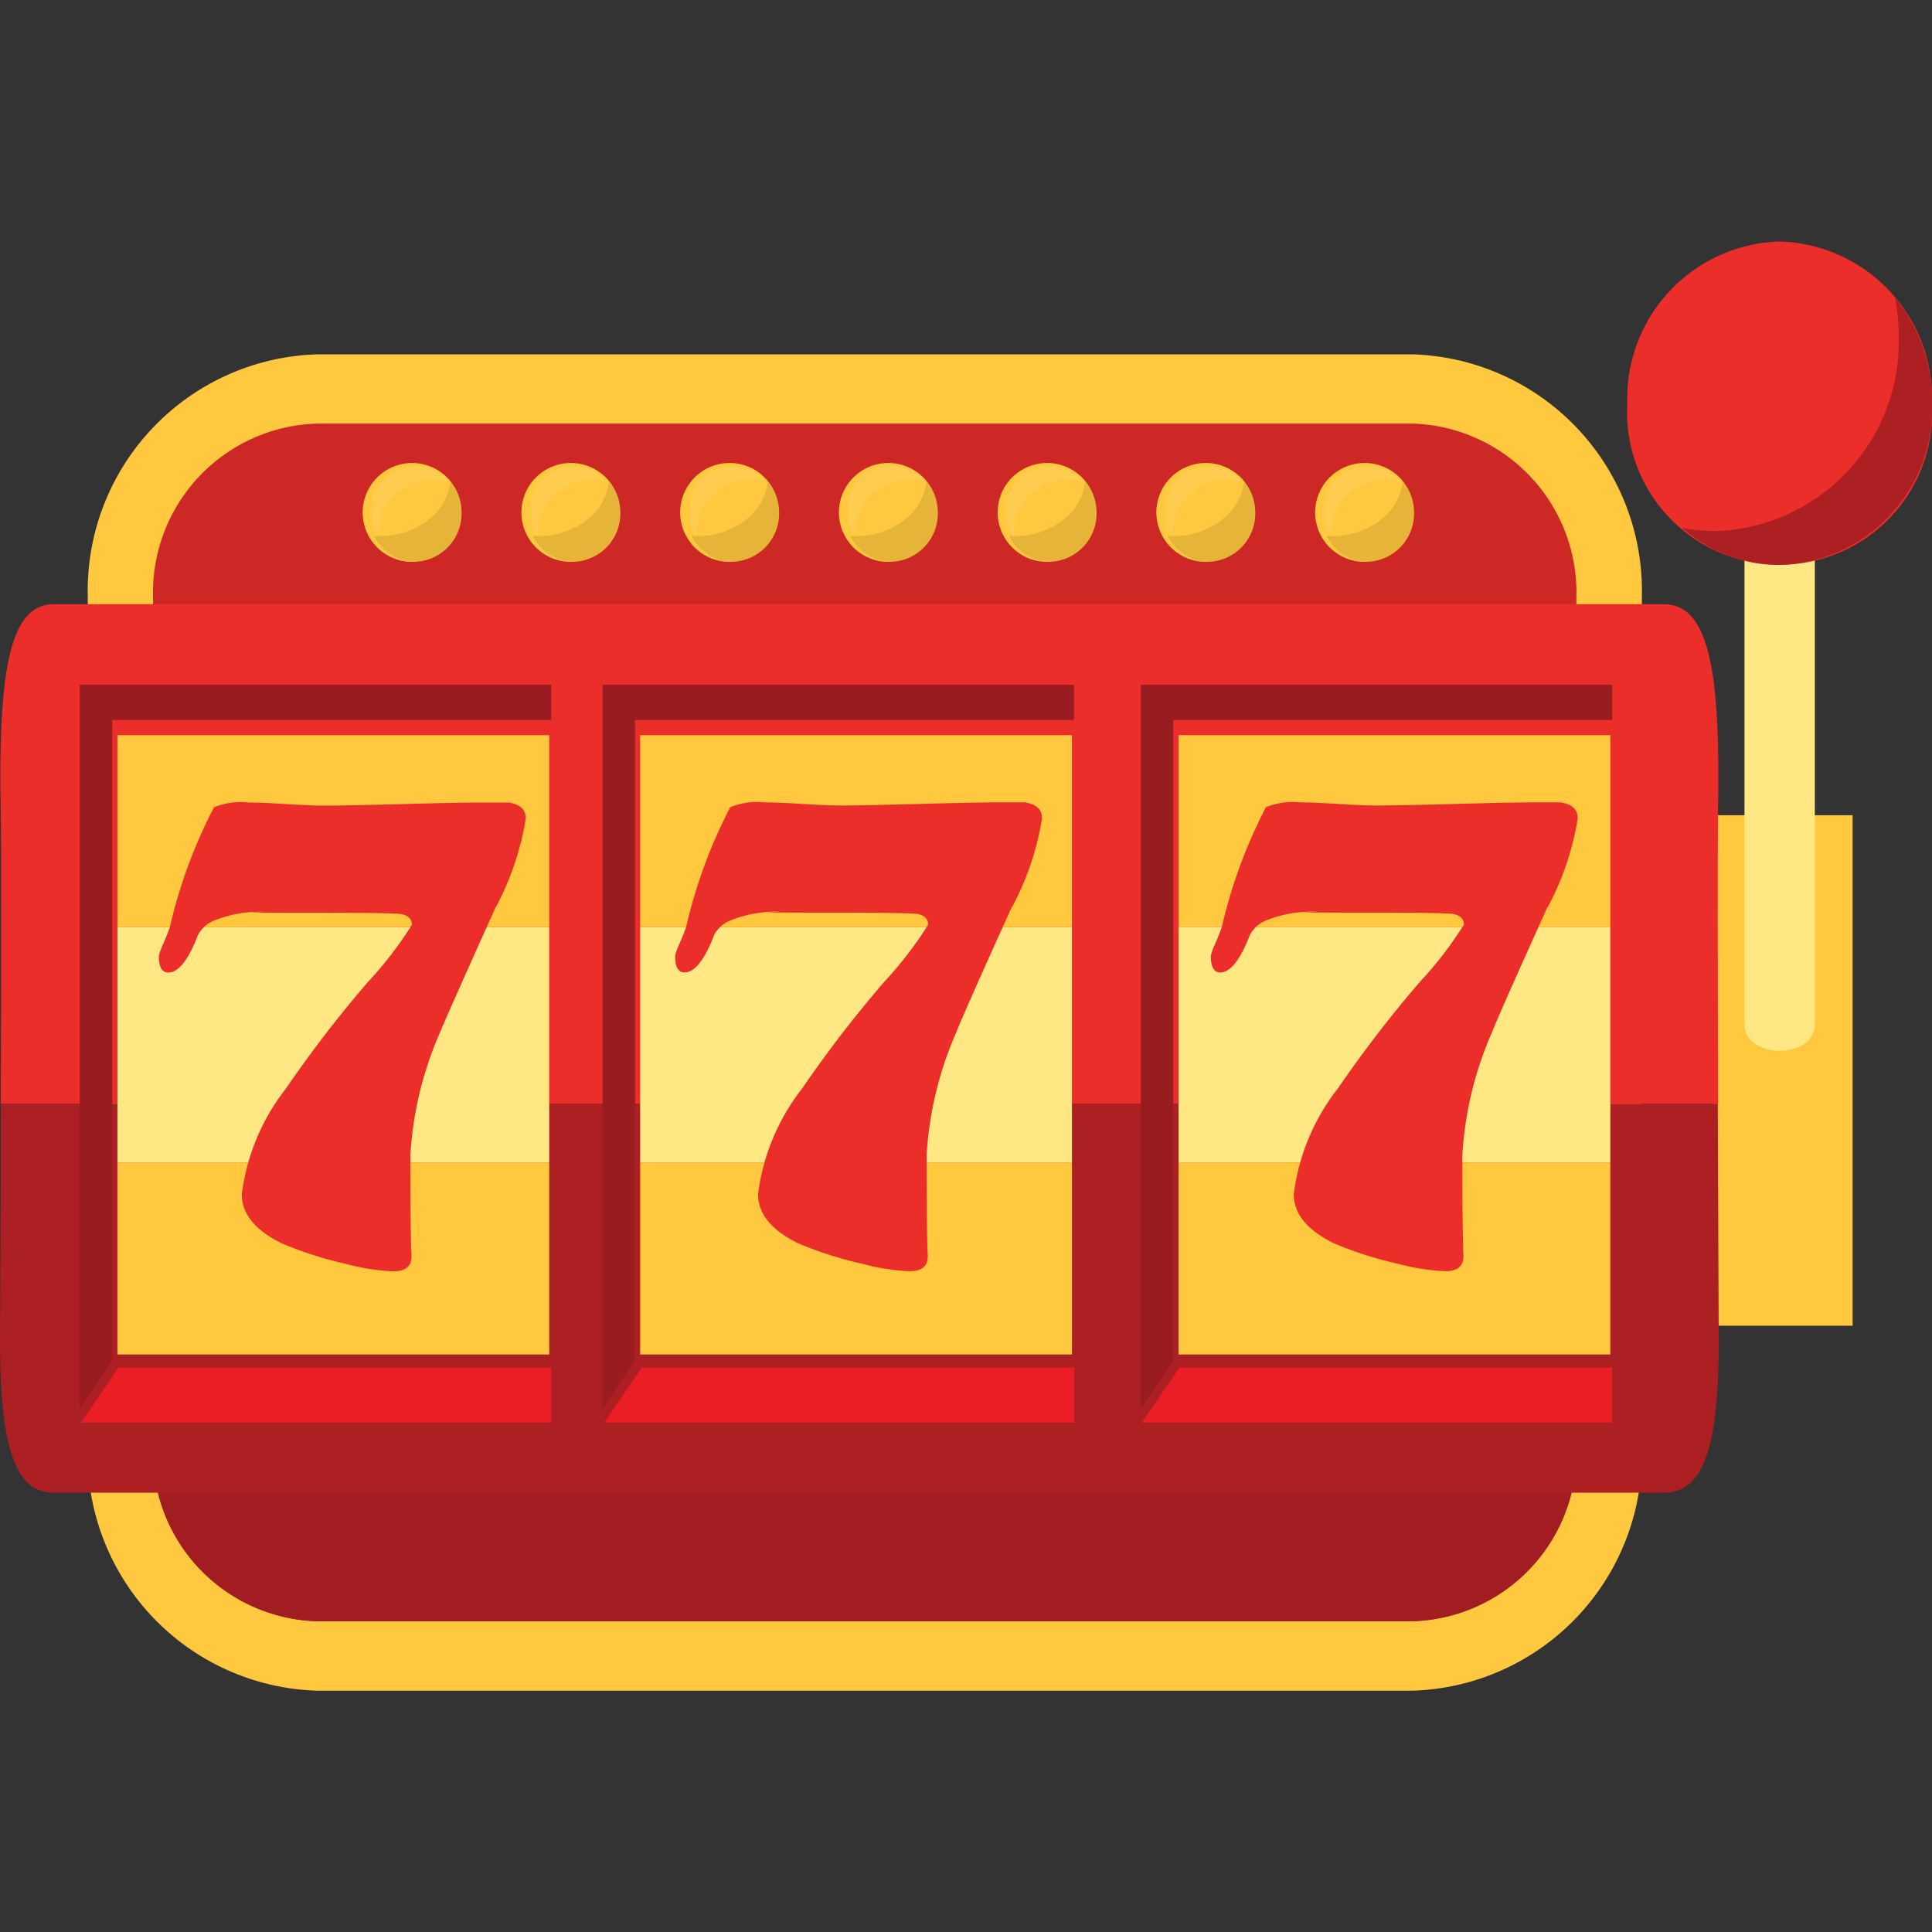 <svg id="providers_icn" xmlns="http://www.w3.org/2000/svg" xmlns:xlink="http://www.w3.org/1999/xlink" width="32" height="32" viewBox="0 0 32 32">
  <rect x="0" y="0" width="32" height="32" fill="#333333" stroke="none"/>
  <defs>
    <clipPath id="clip-path">
      <rect id="Rectangle_888" data-name="Rectangle 888" width="32" height="24" fill="none"/>
    </clipPath>
    <clipPath id="clip-path-3">
      <rect id="Rectangle_873" data-name="Rectangle 873" width="1.45" height="1.345" fill="none"/>
    </clipPath>
    <clipPath id="clip-path-4">
      <rect id="Rectangle_874" data-name="Rectangle 874" width="1.262" height="1.153" fill="none"/>
    </clipPath>
  </defs>
  <g id="Group_7108" data-name="Group 7108" transform="translate(0 4)">
    <g id="Group_7107" data-name="Group 7107" clip-path="url(#clip-path)">
      <g id="Group_7106" data-name="Group 7106">
        <g id="Group_7105" data-name="Group 7105" clip-path="url(#clip-path)">
          <path id="Path_57572" data-name="Path 57572" d="M13.438,34.4V20.322a3.919,3.919,0,0,1,3.8-4.028h18.14a3.919,3.919,0,0,1,3.8,4.028V34.4a3.919,3.919,0,0,1-3.8,4.028H17.237a3.919,3.919,0,0,1-3.8-4.028" transform="translate(-11.984 -14.425)" fill="#ffc83e"/>
          <path id="Path_57573" data-name="Path 57573" d="M23.432,43.244V29.169a2.8,2.8,0,0,1,2.717-2.881H44.29a2.8,2.8,0,0,1,2.717,2.881V43.244a2.8,2.8,0,0,1-2.717,2.881H26.149a2.8,2.8,0,0,1-2.717-2.881" transform="translate(-20.897 -23.272)" fill="#cd2825"/>
          <path id="Path_57574" data-name="Path 57574" d="M23.432,113.24v6.982a2.8,2.8,0,0,0,2.716,2.879H44.292a2.8,2.8,0,0,0,2.716-2.879V113.24Z" transform="translate(-20.897 -100.248)" fill="#a21d21"/>
          <rect id="Rectangle_863" data-name="Rectangle 863" width="2.329" height="8.455" transform="translate(28.356 9.503)" fill="#ffc83e"/>
          <path id="Path_57575" data-name="Path 57575" d="M267.032,27v9.867c0,.586,1.165.586,1.165,0V27Z" transform="translate(-238.138 -23.902)" fill="#ffe783"/>
          <path id="Path_57576" data-name="Path 57576" d="M251.617,0a2.6,2.6,0,0,0-2.523,2.676,2.528,2.528,0,1,0,5.047,0A2.6,2.6,0,0,0,251.617,0" transform="translate(-222.141)" fill="#eb2e2a"/>
          <path id="Path_57577" data-name="Path 57577" d="M261.086,8.137a3.424,3.424,0,0,1,.06.634A3.138,3.138,0,0,1,258.1,12a2.884,2.884,0,0,1-.537-.053,2.428,2.428,0,0,0,1.607.613A2.6,2.6,0,0,0,261.7,9.88a2.759,2.759,0,0,0-.611-1.743" transform="translate(-229.697 -7.203)" fill="#ac1f23"/>
          <path id="Path_57578" data-name="Path 57578" d="M18.188,57.2h-8V69.185l.55-.8V57.783h7.453Z" transform="translate(-9.083 -50.637)" fill="#991c20"/>
          <path id="Path_57579" data-name="Path 57579" d="M100.27,57.2h-8V69.185l.55-.8V57.783h7.452Z" transform="translate(-82.284 -50.637)" fill="#991c20"/>
          <path id="Path_57580" data-name="Path 57580" d="M182.351,57.2h-8V69.185l.55-.8V57.783h7.453Z" transform="translate(-155.483 -50.637)" fill="#991c20"/>
          <path id="Path_57581" data-name="Path 57581" d="M28.5,55.805c.045-2.333-.146-3.445-.9-3.445H.932c-.728,0-.92,1.1-.876,3.42.011.571.009,2.787,0,4.853H28.5c-.005-2.064-.007-4.264,0-4.828" transform="translate(-0.044 -46.353)" fill="#eb2e2a"/>
          <path id="Path_57582" data-name="Path 57582" d="M.887,130.916H27.559c.659,0,.921-.747.908-2.624,0-.54-.011-2.134-.015-3.819H.015c0,1.665-.01,3.233-.014,3.765-.015,1.907.24,2.678.887,2.678" transform="translate(0 -110.192)" fill="#ac1f23"/>
          <path id="Path_57583" data-name="Path 57583" d="M20.181,163.463H12.393l.625-.915h7.163Z" transform="translate(-11.052 -143.899)" fill="#eb1d25"/>
          <path id="Path_57584" data-name="Path 57584" d="M100.262,163.463H92.474l.625-.915h7.163Z" transform="translate(-82.468 -143.899)" fill="#eb1d25"/>
          <path id="Path_57585" data-name="Path 57585" d="M182.6,163.463h-7.789l.625-.915H182.6Z" transform="translate(-155.9 -143.899)" fill="#eb1d25"/>
          <path id="Path_57586" data-name="Path 57586" d="M20.023,63.99H12.215V75.975l.537-.8V64.573h7.271Z" transform="translate(-10.894 -56.648)" fill="#991c20"/>
          <path id="Path_57587" data-name="Path 57587" d="M100.043,63.99H92.236V75.975l.537-.8V64.573h7.27Z" transform="translate(-82.255 -56.648)" fill="#991c20"/>
          <path id="Path_57588" data-name="Path 57588" d="M182.447,63.99h-7.808V75.975l.537-.8V64.573h7.27Z" transform="translate(-155.743 -56.648)" fill="#991c20"/>
          <rect id="Rectangle_864" data-name="Rectangle 864" width="7.152" height="3.18" transform="translate(1.945 15.254)" fill="#ffc83e"/>
          <rect id="Rectangle_865" data-name="Rectangle 865" width="7.152" height="3.897" transform="translate(1.945 11.357)" fill="#ffe783"/>
          <rect id="Rectangle_866" data-name="Rectangle 866" width="7.152" height="3.18" transform="translate(10.603 15.254)" fill="#ffc83e"/>
          <rect id="Rectangle_867" data-name="Rectangle 867" width="7.152" height="3.897" transform="translate(10.603 11.357)" fill="#ffe783"/>
          <rect id="Rectangle_868" data-name="Rectangle 868" width="7.152" height="3.18" transform="translate(19.52 15.254)" fill="#ffc83e"/>
          <rect id="Rectangle_869" data-name="Rectangle 869" width="7.152" height="3.18" transform="translate(1.945 8.177)" fill="#ffc83e"/>
          <rect id="Rectangle_870" data-name="Rectangle 870" width="7.152" height="3.18" transform="translate(10.603 8.177)" fill="#ffc83e"/>
          <rect id="Rectangle_871" data-name="Rectangle 871" width="7.152" height="3.18" transform="translate(19.52 8.177)" fill="#ffc83e"/>
          <rect id="Rectangle_872" data-name="Rectangle 872" width="7.152" height="3.897" transform="translate(19.52 11.357)" fill="#ffe783"/>
          <path id="Path_57589" data-name="Path 57589" d="M29.92,82.729Q29.123,84.5,29,84.8a5.915,5.915,0,0,0-.494,2.036q0,1.3.018,1.659.014.269-.3.269a3.548,3.548,0,0,1-.783-.123,6.1,6.1,0,0,1-1.064-.34q-.663-.326-.663-.812a3.556,3.556,0,0,1,.73-1.751,20.177,20.177,0,0,1,1.358-1.765,6.249,6.249,0,0,0,.73-.949q0-.137-.169-.175-.112-.024-1.389-.024-1.58,0-.877-.014a2.023,2.023,0,0,0-.836.141.532.532,0,0,0-.271.236q-.241.627-.494.628-.156,0-.156-.274a.9.9,0,0,1,.067-.189c.056-.129.095-.227.116-.292a8.375,8.375,0,0,1,.73-1.982,1.172,1.172,0,0,1,.569-.08q.209,0,.628.026t.628.026q.342,0,1.3-.026t1.3-.026h.454q.285.043.285.265a4.67,4.67,0,0,1-.494,1.465" transform="translate(-21.709 -71.707)" fill="#eb2e2a"/>
          <path id="Path_57590" data-name="Path 57590" d="M108.92,82.729q-.8,1.767-.917,2.069a5.915,5.915,0,0,0-.494,2.036q0,1.3.018,1.659.014.269-.3.269a3.548,3.548,0,0,1-.783-.123,6.1,6.1,0,0,1-1.064-.34q-.663-.326-.663-.812a3.556,3.556,0,0,1,.73-1.751,20.177,20.177,0,0,1,1.358-1.765,6.249,6.249,0,0,0,.73-.949q0-.137-.169-.175-.112-.024-1.389-.024-1.58,0-.877-.014a2.023,2.023,0,0,0-.836.141.532.532,0,0,0-.271.236q-.241.627-.494.628-.156,0-.156-.274a.9.9,0,0,1,.067-.189c.056-.129.095-.227.116-.292a8.374,8.374,0,0,1,.73-1.982,1.172,1.172,0,0,1,.569-.08q.209,0,.628.026t.628.026q.342,0,1.3-.026t1.3-.026h.454q.285.043.285.265a4.67,4.67,0,0,1-.494,1.465" transform="translate(-92.161 -71.707)" fill="#eb2e2a"/>
          <path id="Path_57591" data-name="Path 57591" d="M190.92,82.729q-.8,1.767-.917,2.069a5.914,5.914,0,0,0-.494,2.036q0,1.3.018,1.659.014.269-.3.269a3.549,3.549,0,0,1-.783-.123,6.1,6.1,0,0,1-1.064-.34q-.663-.326-.663-.812a3.556,3.556,0,0,1,.73-1.751,20.177,20.177,0,0,1,1.358-1.765,6.249,6.249,0,0,0,.73-.949q0-.137-.169-.175-.112-.024-1.389-.024-1.58,0-.877-.014a2.023,2.023,0,0,0-.836.141.532.532,0,0,0-.271.236q-.241.627-.494.628-.156,0-.156-.274a.9.9,0,0,1,.067-.189c.056-.129.095-.227.116-.292a8.374,8.374,0,0,1,.73-1.982,1.172,1.172,0,0,1,.569-.08q.209,0,.628.026t.628.026q.342,0,1.3-.026t1.3-.026h.454q.285.043.285.265a4.67,4.67,0,0,1-.494,1.465" transform="translate(-165.288 -71.707)" fill="#eb2e2a"/>
          <path id="Path_57592" data-name="Path 57592" d="M57.174,33.623a.819.819,0,1,1,.771-.817.8.8,0,0,1-.771.817" transform="translate(-50.3 -28.318)" fill="#ffc83e"/>
          <g id="Group_7065" data-name="Group 7065" transform="translate(6.195 3.959)" opacity="0.1" style="mix-blend-mode: multiply;isolation: isolate">
            <g id="Group_7064" data-name="Group 7064">
              <g id="Group_7063" data-name="Group 7063" clip-path="url(#clip-path-3)">
                <path id="Path_57593" data-name="Path 57593" d="M58.521,34.509a.969.969,0,0,1-.258.556,1.3,1.3,0,0,1-1.009.36.767.767,0,0,0,.679.43.8.8,0,0,0,.771-.817.843.843,0,0,0-.183-.528" transform="translate(-57.255 -34.509)"/>
              </g>
            </g>
          </g>
          <g id="Group_7068" data-name="Group 7068" transform="translate(6.168 3.73)" opacity="0.1" style="mix-blend-mode: screen;isolation: isolate">
            <g id="Group_7067" data-name="Group 7067">
              <g id="Group_7066" data-name="Group 7066" clip-path="url(#clip-path-4)">
                <path id="Path_57594" data-name="Path 57594" d="M58.263,32.766a.731.731,0,0,0-1.151.9.887.887,0,0,1,1.151-.9" transform="translate(-57.001 -32.511)" fill="#f2f2f2"/>
              </g>
            </g>
          </g>
          <path id="Path_57595" data-name="Path 57595" d="M81.474,33.623a.819.819,0,1,1,.771-.817.8.8,0,0,1-.771.817" transform="translate(-71.971 -28.318)" fill="#ffc83e"/>
          <g id="Group_7071" data-name="Group 7071" transform="translate(8.824 3.959)" opacity="0.1" style="mix-blend-mode: multiply;isolation: isolate">
            <g id="Group_7070" data-name="Group 7070">
              <g id="Group_7069" data-name="Group 7069" clip-path="url(#clip-path-3)">
                <path id="Path_57596" data-name="Path 57596" d="M82.821,34.509a.969.969,0,0,1-.258.556,1.3,1.3,0,0,1-1.009.36.767.767,0,0,0,.679.43A.8.8,0,0,0,83,35.037a.843.843,0,0,0-.183-.528" transform="translate(-81.555 -34.509)"/>
              </g>
            </g>
          </g>
          <g id="Group_7074" data-name="Group 7074" transform="translate(8.797 3.73)" opacity="0.1" style="mix-blend-mode: screen;isolation: isolate">
            <g id="Group_7073" data-name="Group 7073">
              <g id="Group_7072" data-name="Group 7072" clip-path="url(#clip-path-4)">
                <path id="Path_57597" data-name="Path 57597" d="M82.563,32.766a.731.731,0,0,0-1.151.9.887.887,0,0,1,1.151-.9" transform="translate(-81.301 -32.511)" fill="#f2f2f2"/>
              </g>
            </g>
          </g>
          <path id="Path_57598" data-name="Path 57598" d="M105.773,33.623a.819.819,0,1,1,.771-.817.8.8,0,0,1-.771.817" transform="translate(-93.64 -28.318)" fill="#ffc83e"/>
          <g id="Group_7077" data-name="Group 7077" transform="translate(11.454 3.959)" opacity="0.1" style="mix-blend-mode: multiply;isolation: isolate">
            <g id="Group_7076" data-name="Group 7076">
              <g id="Group_7075" data-name="Group 7075" clip-path="url(#clip-path-3)">
                <path id="Path_57599" data-name="Path 57599" d="M107.12,34.509a.968.968,0,0,1-.258.556,1.3,1.3,0,0,1-1.009.36.767.767,0,0,0,.679.43.8.8,0,0,0,.771-.817.843.843,0,0,0-.183-.528" transform="translate(-105.854 -34.509)"/>
              </g>
            </g>
          </g>
          <g id="Group_7080" data-name="Group 7080" transform="translate(11.426 3.73)" opacity="0.1" style="mix-blend-mode: screen;isolation: isolate">
            <g id="Group_7079" data-name="Group 7079">
              <g id="Group_7078" data-name="Group 7078" clip-path="url(#clip-path-4)">
                <path id="Path_57600" data-name="Path 57600" d="M106.862,32.766a.731.731,0,0,0-1.151.9.887.887,0,0,1,1.151-.9" transform="translate(-105.6 -32.511)" fill="#f2f2f2"/>
              </g>
            </g>
          </g>
          <path id="Path_57601" data-name="Path 57601" d="M130.073,33.623a.819.819,0,1,1,.771-.817.8.8,0,0,1-.771.817" transform="translate(-115.311 -28.318)" fill="#ffc83e"/>
          <g id="Group_7083" data-name="Group 7083" transform="translate(14.083 3.959)" opacity="0.1" style="mix-blend-mode: multiply;isolation: isolate">
            <g id="Group_7082" data-name="Group 7082">
              <g id="Group_7081" data-name="Group 7081" clip-path="url(#clip-path-3)">
                <path id="Path_57602" data-name="Path 57602" d="M131.419,34.509a.968.968,0,0,1-.258.556,1.3,1.3,0,0,1-1.009.36.767.767,0,0,0,.679.43.8.8,0,0,0,.771-.817.843.843,0,0,0-.183-.528" transform="translate(-130.153 -34.509)"/>
              </g>
            </g>
          </g>
          <g id="Group_7086" data-name="Group 7086" transform="translate(14.055 3.73)" opacity="0.1" style="mix-blend-mode: screen;isolation: isolate">
            <g id="Group_7085" data-name="Group 7085">
              <g id="Group_7084" data-name="Group 7084" clip-path="url(#clip-path-4)">
                <path id="Path_57603" data-name="Path 57603" d="M131.162,32.766a.731.731,0,0,0-1.151.9.887.887,0,0,1,1.151-.9" transform="translate(-129.899 -32.511)" fill="#f2f2f2"/>
              </g>
            </g>
          </g>
          <path id="Path_57604" data-name="Path 57604" d="M154.372,33.623a.819.819,0,1,1,.771-.817.8.8,0,0,1-.771.817" transform="translate(-136.981 -28.318)" fill="#ffc83e"/>
          <g id="Group_7089" data-name="Group 7089" transform="translate(16.712 3.959)" opacity="0.1" style="mix-blend-mode: multiply;isolation: isolate">
            <g id="Group_7088" data-name="Group 7088">
              <g id="Group_7087" data-name="Group 7087" clip-path="url(#clip-path-3)">
                <path id="Path_57605" data-name="Path 57605" d="M155.719,34.509a.968.968,0,0,1-.258.556,1.3,1.3,0,0,1-1.009.36.767.767,0,0,0,.679.43.8.8,0,0,0,.771-.817.843.843,0,0,0-.183-.528" transform="translate(-154.453 -34.509)"/>
              </g>
            </g>
          </g>
          <g id="Group_7092" data-name="Group 7092" transform="translate(16.685 3.73)" opacity="0.1" style="mix-blend-mode: screen;isolation: isolate">
            <g id="Group_7091" data-name="Group 7091">
              <g id="Group_7090" data-name="Group 7090" clip-path="url(#clip-path-4)">
                <path id="Path_57606" data-name="Path 57606" d="M155.461,32.766a.731.731,0,0,0-1.151.9.887.887,0,0,1,1.151-.9" transform="translate(-154.199 -32.511)" fill="#f2f2f2"/>
              </g>
            </g>
          </g>
          <path id="Path_57607" data-name="Path 57607" d="M178.672,33.623a.819.819,0,1,1,.771-.817.8.8,0,0,1-.771.817" transform="translate(-158.652 -28.318)" fill="#ffc83e"/>
          <g id="Group_7095" data-name="Group 7095" transform="translate(19.341 3.959)" opacity="0.1" style="mix-blend-mode: multiply;isolation: isolate">
            <g id="Group_7094" data-name="Group 7094">
              <g id="Group_7093" data-name="Group 7093" clip-path="url(#clip-path-3)">
                <path id="Path_57608" data-name="Path 57608" d="M180.018,34.509a.968.968,0,0,1-.258.556,1.3,1.3,0,0,1-1.009.36.767.767,0,0,0,.679.43.8.8,0,0,0,.771-.817.843.843,0,0,0-.183-.528" transform="translate(-178.752 -34.509)"/>
              </g>
            </g>
          </g>
          <g id="Group_7098" data-name="Group 7098" transform="translate(19.314 3.73)" opacity="0.1" style="mix-blend-mode: screen;isolation: isolate">
            <g id="Group_7097" data-name="Group 7097">
              <g id="Group_7096" data-name="Group 7096" clip-path="url(#clip-path-4)">
                <path id="Path_57609" data-name="Path 57609" d="M179.76,32.766a.731.731,0,0,0-1.151.9.887.887,0,0,1,1.151-.9" transform="translate(-178.498 -32.511)" fill="#f2f2f2"/>
              </g>
            </g>
          </g>
          <path id="Path_57610" data-name="Path 57610" d="M202.971,33.623a.819.819,0,1,1,.771-.817.8.8,0,0,1-.771.817" transform="translate(-180.321 -28.318)" fill="#ffc83e"/>
          <g id="Group_7101" data-name="Group 7101" transform="translate(21.971 3.959)" opacity="0.1" style="mix-blend-mode: multiply;isolation: isolate">
            <g id="Group_7100" data-name="Group 7100">
              <g id="Group_7099" data-name="Group 7099" clip-path="url(#clip-path-3)">
                <path id="Path_57611" data-name="Path 57611" d="M204.318,34.509a.969.969,0,0,1-.258.556,1.3,1.3,0,0,1-1.009.36.767.767,0,0,0,.679.43.8.8,0,0,0,.771-.817.843.843,0,0,0-.183-.528" transform="translate(-203.052 -34.509)"/>
              </g>
            </g>
          </g>
          <g id="Group_7104" data-name="Group 7104" transform="translate(21.943 3.73)" opacity="0.1" style="mix-blend-mode: screen;isolation: isolate">
            <g id="Group_7103" data-name="Group 7103">
              <g id="Group_7102" data-name="Group 7102" clip-path="url(#clip-path-4)">
                <path id="Path_57612" data-name="Path 57612" d="M204.06,32.766a.731.731,0,0,0-1.151.9.887.887,0,0,1,1.151-.9" transform="translate(-202.798 -32.511)" fill="#f2f2f2"/>
              </g>
            </g>
          </g>
        </g>
      </g>
    </g>
  </g>
</svg>
